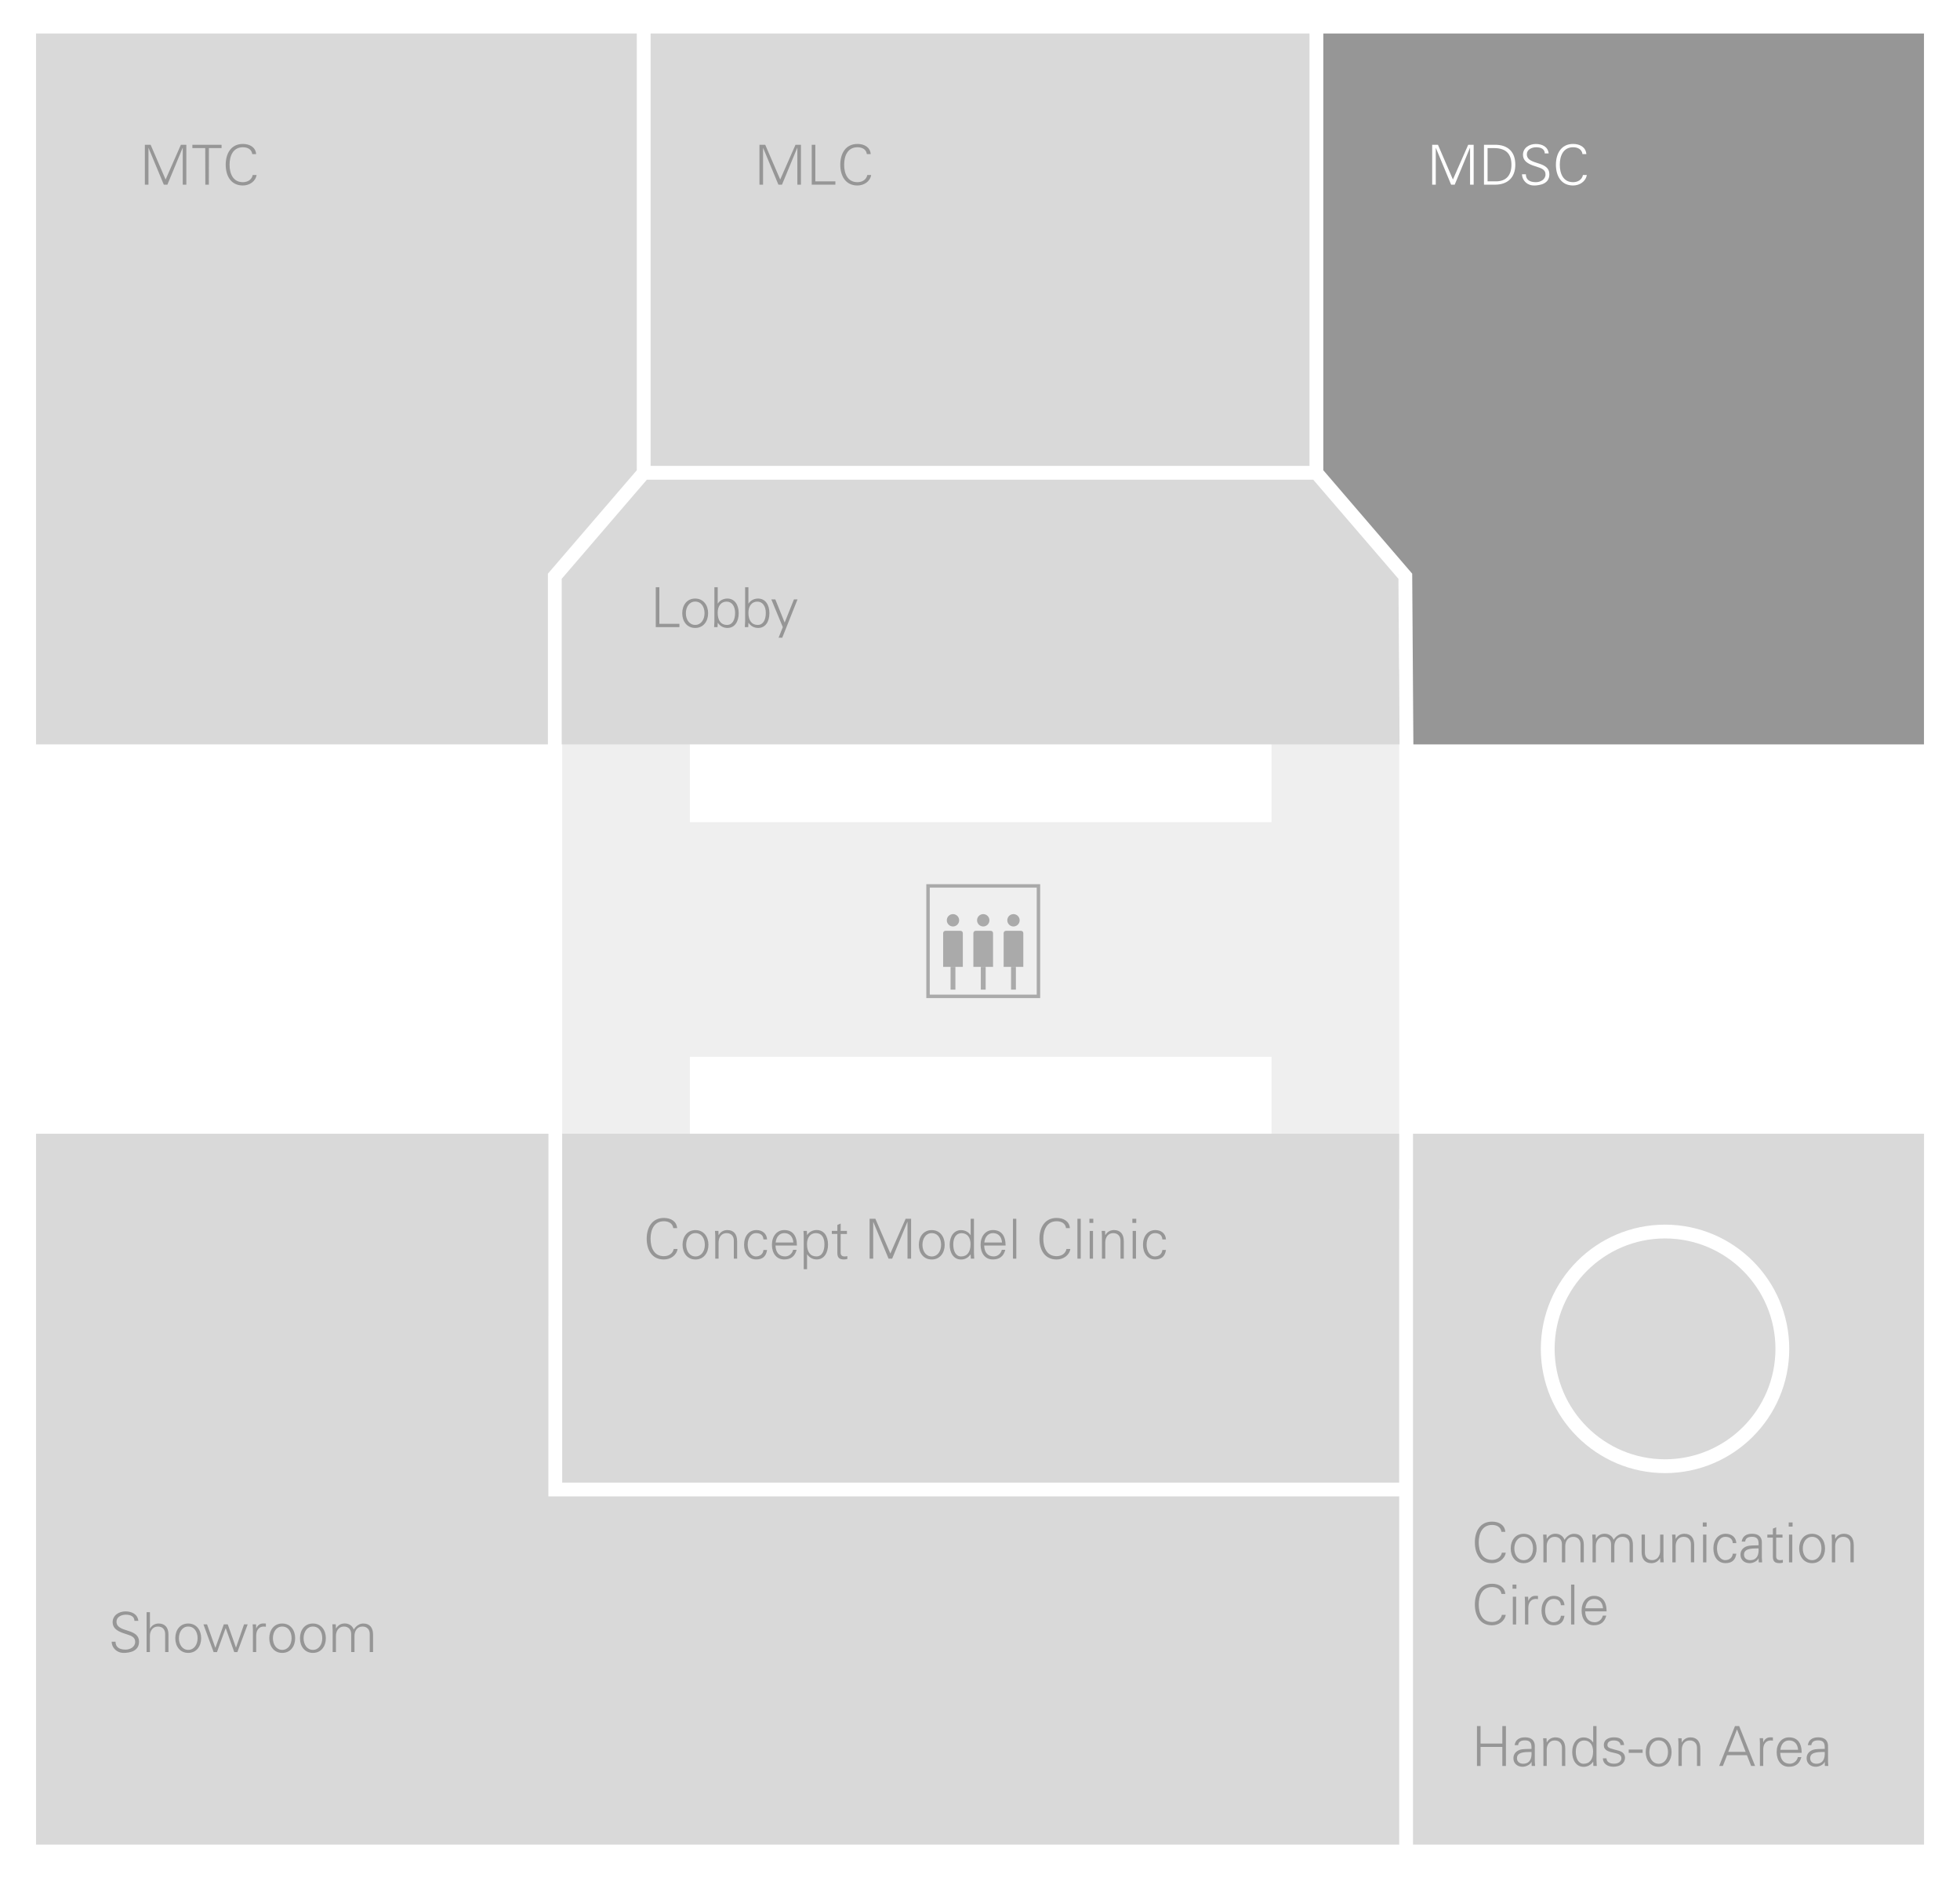 <?xml version="1.0" encoding="UTF-8"?>
<svg id="_レイヤー_1" data-name="レイヤー 1" xmlns="http://www.w3.org/2000/svg" viewBox="0 0 568 545">
  <defs>
    <style>
      .cls-1 {
        fill: #fff;
      }

      .cls-2 {
        fill: #efefef;
      }

      .cls-3 {
        fill: #969696;
      }

      .cls-4 {
        fill: #aaa;
      }

      .cls-5 {
        fill: #d9d9d9;
      }

      .cls-6 {
        isolation: isolate;
      }

      .cls-7 {
        fill: none;
        stroke: #aaa;
      }
    </style>
  </defs>
  <rect id="_長方形_1034" data-name="長方形 1034" class="cls-1" y="0" width="568" height="545"/>
  <polygon class="cls-2" points="368.48 193.88 368.48 238.23 199.92 238.23 199.92 193.88 162.92 193.88 162.92 350.33 199.92 350.33 199.92 306.23 368.48 306.23 368.48 350.33 405.48 350.33 405.48 193.88 368.48 193.88"/>
  <rect class="cls-5" x="188.54" y="9.71" width="190.95" height="125.29"/>
  <polygon class="cls-5" points="162.78 167.72 162.78 215.71 405.59 215.71 405.26 167.72 380.57 139 187.46 139 162.78 167.72"/>
  <polygon class="cls-3" points="383.49 9.71 383.49 136.26 409.25 166.23 409.59 215.71 557.56 215.71 557.56 9.71 383.49 9.71"/>
  <polygon class="cls-5" points="158.78 166.23 184.54 136.26 184.54 9.71 10.44 9.71 10.44 215.71 158.78 215.71 158.78 166.23"/>
  <g id="_グループ_840" data-name="グループ 840">
    <rect id="_長方形_810" data-name="長方形 810" class="cls-7" x="268.94" y="256.71" width="32" height="32"/>
    <g id="_グループ_836" data-name="グループ 836">
      <g id="_グループ_829" data-name="グループ 829">
        <circle id="_楕円形_54" data-name="楕円形 54" class="cls-4" cx="276.17" cy="266.67" r="1.79"/>
        <g id="_グループ_828" data-name="グループ 828">
          <g id="_グループ_827" data-name="グループ 827">
            <rect id="_長方形_811" data-name="長方形 811" class="cls-4" x="275.47" y="280.17" width="1.4" height="6.59"/>
          </g>
        </g>
        <path id="_長方形_812" data-name="長方形 812" class="cls-4" d="m273.99,269.72h4.37c.37,0,.66.3.66.67v9.78h-5.7v-9.78c0-.37.3-.67.67-.67Z"/>
      </g>
      <g id="_グループ_832" data-name="グループ 832">
        <circle id="_楕円形_55" data-name="楕円形 55" class="cls-4" cx="284.94" cy="266.67" r="1.79"/>
        <g id="_グループ_831" data-name="グループ 831">
          <g id="_グループ_830" data-name="グループ 830">
            <rect id="_長方形_813" data-name="長方形 813" class="cls-4" x="284.24" y="280.17" width="1.4" height="6.59"/>
          </g>
        </g>
        <path id="_長方形_814" data-name="長方形 814" class="cls-4" d="m282.75,269.72h4.37c.37,0,.66.3.66.67v9.78h-5.7v-9.78c0-.37.3-.67.67-.67Z"/>
      </g>
      <g id="_グループ_835" data-name="グループ 835">
        <circle id="_楕円形_56" data-name="楕円形 56" class="cls-4" cx="293.7" cy="266.67" r="1.79"/>
        <g id="_グループ_834" data-name="グループ 834">
          <g id="_グループ_833" data-name="グループ 833">
            <rect id="_長方形_815" data-name="長方形 815" class="cls-4" x="293" y="280.17" width="1.4" height="6.59"/>
          </g>
        </g>
        <path id="_長方形_816" data-name="長方形 816" class="cls-4" d="m291.52,269.72h4.37c.37,0,.66.3.66.67v9.78h-5.7v-9.78c0-.37.3-.67.67-.67Z"/>
      </g>
    </g>
  </g>
  <g>
    <path class="cls-5" d="m482.52,358.86c-17.66.02-31.98,14.34-32,32,.02,17.66,14.34,31.98,32,32,17.66-.02,31.98-14.34,32-32-.02-17.66-14.34-31.98-32-32Z"/>
    <path class="cls-5" d="m409.48,328.51v206h148.09v-206h-148.09Zm73.04,98.35c-19.87-.02-35.98-16.13-36-36,.02-19.87,16.13-35.98,36-36,19.87.02,35.98,16.13,36,36-.02,19.87-16.13,35.98-36,36Z"/>
  </g>
  <g id="MTC" class="cls-6">
    <g class="cls-6">
      <path class="cls-3" d="m43.65,41.95l4.34,10.07,4.43-10.07h1.58v11.56h-1.04v-10.68h-.03l-4.42,10.68h-1.04l-4.42-10.63h-.03v10.63h-1.04v-11.56h1.67Z"/>
      <path class="cls-3" d="m64.21,41.95v.96h-3.67l-.02,10.6h-1.02l-.02-10.6h-3.73v-.96h8.45Z"/>
      <path class="cls-3" d="m73.11,44.65c-.19-1.38-1.34-1.98-2.72-1.98-2.82,0-3.86,2.45-3.86,5.06s1.02,5.06,3.86,5.06c1.34,0,2.58-.7,2.85-2.08h1.12c-.3,1.9-2.11,3.04-3.97,3.04-3.46,0-4.98-2.77-4.98-6.02s1.55-6.02,4.98-6.02c1.97,0,3.68.93,3.84,2.95h-1.12Z"/>
    </g>
  </g>
  <g id="Lobby" class="cls-6">
    <g class="cls-6">
      <path class="cls-3" d="m191.08,170.16v10.6h5.81v.96h-6.85v-11.56h1.04Z"/>
      <path class="cls-3" d="m205.21,177.7c0,2.35-1.38,4.26-3.75,4.26s-3.75-1.89-3.75-4.26,1.38-4.26,3.75-4.26,3.75,1.91,3.75,4.26Zm-3.75,3.38c1.7,0,2.71-1.55,2.71-3.38s-.93-3.38-2.72-3.38c-1.7,0-2.69,1.58-2.69,3.38s.98,3.38,2.71,3.38Z"/>
      <path class="cls-3" d="m207.03,170.16h.96v4.71l.03.03c.54-.91,1.62-1.46,2.77-1.46,2.05,0,3.28,1.73,3.28,4.23s-1.18,4.29-3.25,4.29c-1.18,0-2.15-.53-2.8-1.49l-.03.06-.05,1.18h-.99c.05-.83.08-1.41.08-1.7v-9.86Zm3.68,10.92c1.52,0,2.32-1.42,2.32-3.49,0-1.9-.91-3.26-2.47-3.26s-2.58,1.23-2.58,3.22c0,2.26.96,3.54,2.72,3.54Z"/>
      <path class="cls-3" d="m215.93,170.16h.96v4.71l.03.03c.54-.91,1.62-1.46,2.77-1.46,2.05,0,3.28,1.73,3.28,4.23s-1.18,4.29-3.25,4.29c-1.18,0-2.14-.53-2.8-1.49l-.03.06-.05,1.18h-.99c.05-.83.08-1.41.08-1.7v-9.86Zm3.68,10.92c1.52,0,2.32-1.42,2.32-3.49,0-1.9-.91-3.26-2.46-3.26s-2.58,1.23-2.58,3.22c0,2.26.96,3.54,2.72,3.54Z"/>
      <path class="cls-3" d="m224.68,173.68l2.71,6.72,2.69-6.72h1.04l-4.43,11.11h-1.06l1.22-3.07-3.33-8.04h1.17Z"/>
    </g>
  </g>
  <g id="Hands-on_Area" data-name="Hands-on Area" class="cls-6">
    <g class="cls-6">
      <path class="cls-3" d="m429.06,500.16v5.07h6.31v-5.07h1.04v11.56h-1.04v-5.52h-6.31v5.52h-1.04v-11.56h1.04Z"/>
      <path class="cls-3" d="m444.78,506.01v4.37c0,.27.03.7.08,1.33h-.99l-.03-1.18h-.03c-.27.74-1.49,1.42-2.56,1.42-1.55,0-2.67-.98-2.67-2.48s1.15-2.38,2.51-2.58c.58-.08,1.06-.08,1.87-.1l.86-.02v-.53c0-1.3-.54-1.94-1.9-1.94-1.22,0-1.87.46-1.97,1.39h-1.02c.22-1.5,1.3-2.27,3.01-2.27,1.92,0,2.85.96,2.85,2.58Zm-3.36,5.06c1.36,0,2.35-.75,2.42-2.75,0-.21-.02-.42-.02-.66l-.96.02c-2.32.03-3.25.59-3.25,1.79,0,1.02.75,1.6,1.81,1.6Z"/>
      <path class="cls-3" d="m453.61,506.64v5.07h-.96v-5.25c0-1.26-.77-2.14-2.11-2.14-1.46,0-2.31,1.18-2.31,2.74v4.66h-.96v-6.34c0-.35,0-.66-.08-1.7h.99l.05,1.18.03.03c.56-.99,1.47-1.46,2.51-1.46,1.9,0,2.83,1.26,2.83,3.2Z"/>
      <path class="cls-3" d="m461.7,500.16h.96v9.86c0,.24.02.53.06,1.36,0,.11.02.19.02.34h-.99l-.05-1.18-.03-.06c-.66.96-1.63,1.49-2.75,1.49-2.13,0-3.3-1.89-3.3-4.29s1.22-4.23,3.3-4.23c1.11,0,2.19.53,2.75,1.46l.03-.03v-4.71Zm-2.77,10.92c1.78,0,2.74-1.3,2.74-3.57,0-1.87-.9-3.18-2.61-3.18-1.52,0-2.4,1.28-2.4,3.25s.75,3.5,2.27,3.5Z"/>
      <path class="cls-3" d="m470.66,505.66h-1.04c-.08-.85-.75-1.34-1.97-1.34-1.09,0-1.82.46-1.82,1.3,0,.29.06.51.3.7.26.21.7.38,1.54.59,1.17.3,2.02.48,2.54.91.46.37.71.91.71,1.5,0,1.65-1.44,2.62-3.38,2.62-1.79,0-3.03-.99-3.03-2.43h1.04c.06.99.85,1.55,2.22,1.55,1.18,0,2.1-.59,2.1-1.6,0-.78-.62-1.22-1.78-1.46-1.97-.42-3.31-.78-3.31-2.34,0-1.44,1.2-2.24,2.95-2.24,1.86,0,2.83.82,2.93,2.22Z"/>
      <path class="cls-3" d="m476.02,506.96v.96h-4.03v-.96h4.03Z"/>
      <path class="cls-3" d="m484.42,507.7c0,2.35-1.38,4.26-3.75,4.26s-3.75-1.89-3.75-4.26,1.38-4.26,3.75-4.26,3.75,1.91,3.75,4.26Zm-3.75,3.38c1.7,0,2.71-1.55,2.71-3.38s-.93-3.38-2.72-3.38c-1.7,0-2.69,1.58-2.69,3.38s.98,3.38,2.71,3.38Z"/>
      <path class="cls-3" d="m492.74,506.64v5.07h-.96v-5.25c0-1.26-.77-2.14-2.11-2.14-1.46,0-2.3,1.18-2.3,2.74v4.66h-.96v-6.34c0-.35,0-.66-.08-1.7h.99l.05,1.18.03.03c.56-.99,1.47-1.46,2.51-1.46,1.91,0,2.83,1.26,2.83,3.2Z"/>
      <path class="cls-3" d="m504.01,500.16l4.61,11.56h-1.14l-1.23-3.12h-5.75l-1.22,3.12h-1.07l4.58-11.56h1.22Zm-3.17,7.47h5.04l-2.5-6.51-2.54,6.51Z"/>
      <path class="cls-3" d="m513.78,503.45v.93c-.18-.02-.38-.06-.61-.06-1.44,0-2.19,1.12-2.19,2.59v4.8h-.96v-6.51c0-.62-.03-.72-.08-1.52h.99l.05,1.18h.03c.22-.62.69-1.15,1.39-1.36.21-.06.45-.08.72-.08.16,0,.37.02.66.03Z"/>
      <path class="cls-3" d="m522.12,507.92h-6.21c.05,2.03,1.07,3.15,2.79,3.15,1.1,0,2.06-.8,2.32-1.92h1.01c-.5,1.92-1.7,2.8-3.62,2.8-2.26,0-3.54-1.84-3.54-4.26s1.39-4.26,3.59-4.26c2.35,0,3.65,1.52,3.67,4.48Zm-1.04-.88c-.13-1.71-1.09-2.72-2.62-2.72-1.35,0-2.32,1.01-2.51,2.72h5.14Z"/>
      <path class="cls-3" d="m529.75,506.01v4.37c0,.27.03.7.08,1.33h-.99l-.03-1.18h-.03c-.27.74-1.49,1.42-2.56,1.42-1.55,0-2.67-.98-2.67-2.48s1.15-2.38,2.51-2.58c.58-.08,1.06-.08,1.87-.1l.87-.02v-.53c0-1.3-.54-1.94-1.91-1.94-1.22,0-1.87.46-1.97,1.39h-1.02c.22-1.5,1.3-2.27,3.01-2.27,1.92,0,2.85.96,2.85,2.58Zm-3.36,5.06c1.36,0,2.35-.75,2.42-2.75,0-.21-.02-.42-.02-.66l-.96.02c-2.32.03-3.25.59-3.25,1.79,0,1.02.75,1.6,1.81,1.6Z"/>
    </g>
  </g>
  <g id="Communication_Circle" data-name="Communication Circle" class="cls-6">
    <g class="cls-6">
      <path class="cls-3" d="m435.11,443.86c-.19-1.38-1.34-1.98-2.72-1.98-2.82,0-3.86,2.45-3.86,5.06s1.03,5.06,3.86,5.06c1.34,0,2.58-.7,2.85-2.08h1.12c-.3,1.9-2.11,3.04-3.97,3.04-3.46,0-4.98-2.77-4.98-6.02s1.55-6.02,4.98-6.02c1.97,0,3.68.93,3.84,2.95h-1.12Z"/>
      <path class="cls-3" d="m445.3,448.7c0,2.35-1.38,4.26-3.75,4.26s-3.75-1.89-3.75-4.26,1.38-4.26,3.75-4.26,3.75,1.91,3.75,4.26Zm-3.75,3.38c1.7,0,2.71-1.55,2.71-3.38s-.93-3.38-2.72-3.38c-1.7,0-2.69,1.58-2.69,3.38s.98,3.38,2.71,3.38Z"/>
      <path class="cls-3" d="m453.38,446.2c.72-1.14,1.7-1.76,2.77-1.76,1.91,0,2.83,1.26,2.83,3.2v5.07h-.96v-5.25c0-1.26-.77-2.14-2.11-2.14-1.47,0-2.31,1.2-2.31,2.72v4.67h-.96v-5.25c0-1.26-.77-2.14-2.11-2.14-1.47,0-2.3,1.22-2.3,2.72v4.67h-.96v-6.34c0-.35-.02-.8-.08-1.7h.99l.05,1.18.03.03c.58-.99,1.47-1.46,2.51-1.46,1.26,0,2.24.7,2.61,1.76Z"/>
      <path class="cls-3" d="m467.61,446.2c.72-1.14,1.7-1.76,2.77-1.76,1.9,0,2.83,1.26,2.83,3.2v5.07h-.96v-5.25c0-1.26-.77-2.14-2.11-2.14-1.47,0-2.3,1.2-2.3,2.72v4.67h-.96v-5.25c0-1.26-.77-2.14-2.11-2.14-1.47,0-2.3,1.22-2.3,2.72v4.67h-.96v-6.34c0-.35-.02-.8-.08-1.7h.99l.05,1.18.03.03c.58-.99,1.47-1.46,2.51-1.46,1.26,0,2.24.7,2.61,1.76Z"/>
      <path class="cls-3" d="m475.73,444.68h.96v5.23c0,1.28.75,2.16,2.11,2.16,1.54,0,2.3-1.28,2.3-2.71v-4.69h.96v6.34c0,.13,0,.3.02.5l.06,1.2h-.99l-.05-1.18-.03-.03c-.56.99-1.47,1.46-2.51,1.46-1.89,0-2.83-1.26-2.83-3.2v-5.07Z"/>
      <path class="cls-3" d="m490.97,447.64v5.07h-.96v-5.25c0-1.26-.77-2.14-2.11-2.14-1.46,0-2.3,1.18-2.3,2.74v4.66h-.96v-6.34c0-.35,0-.66-.08-1.7h.99l.05,1.18.03.03c.56-.99,1.47-1.46,2.51-1.46,1.9,0,2.83,1.26,2.83,3.2Z"/>
      <path class="cls-3" d="m494.58,441.16v1.2h-1.12v-1.2h1.12Zm-1.04,3.52h.96v8.04h-.96v-8.04Z"/>
      <path class="cls-3" d="m503.19,447.14h-1.04c-.08-1.23-.86-1.82-2.19-1.82-1.41,0-2.38,1.44-2.38,3.36s.98,3.39,2.38,3.39c1.18,0,2.1-.7,2.19-1.87h1.04c-.26,1.84-1.3,2.75-3.14,2.75-2.19,0-3.52-1.79-3.52-4.26s1.38-4.26,3.58-4.26c1.67,0,2.98.99,3.07,2.71Z"/>
      <path class="cls-3" d="m510.58,447.02v4.37c0,.27.03.7.08,1.33h-.99l-.03-1.18h-.03c-.27.74-1.49,1.42-2.56,1.42-1.55,0-2.67-.98-2.67-2.48s1.15-2.38,2.51-2.58c.58-.08,1.06-.08,1.87-.1l.87-.02v-.53c0-1.3-.54-1.94-1.91-1.94-1.22,0-1.87.46-1.97,1.39h-1.02c.22-1.5,1.3-2.27,3.01-2.27,1.92,0,2.85.96,2.85,2.58Zm-3.36,5.06c1.36,0,2.35-.75,2.42-2.75,0-.21-.02-.42-.02-.66l-.96.02c-2.32.03-3.25.59-3.25,1.79,0,1.02.75,1.6,1.81,1.6Z"/>
      <path class="cls-3" d="m514.73,444.68h1.83v.88h-1.83v5.46c0,.64.35,1.06,1.12,1.06.29,0,.59-.03.82-.1v.83c-.3.08-.64.14-.98.14-1.33,0-1.92-.51-1.92-1.89v-5.51h-1.6v-.88h1.6v-1.71l.96-.42v2.13Z"/>
      <path class="cls-3" d="m519.48,441.16v1.2h-1.12v-1.2h1.12Zm-1.04,3.52h.96v8.04h-.96v-8.04Z"/>
      <path class="cls-3" d="m528.89,448.7c0,2.35-1.38,4.26-3.75,4.26s-3.75-1.89-3.75-4.26,1.38-4.26,3.75-4.26,3.75,1.91,3.75,4.26Zm-3.75,3.38c1.7,0,2.71-1.55,2.71-3.38s-.93-3.38-2.72-3.38c-1.7,0-2.69,1.58-2.69,3.38s.98,3.38,2.71,3.38Z"/>
      <path class="cls-3" d="m537.21,447.64v5.07h-.96v-5.25c0-1.26-.77-2.14-2.11-2.14-1.46,0-2.31,1.18-2.31,2.74v4.66h-.96v-6.34c0-.35,0-.66-.08-1.7h.99l.05,1.18.03.03c.56-.99,1.47-1.46,2.51-1.46,1.91,0,2.83,1.26,2.83,3.2Z"/>
    </g>
    <g class="cls-6">
      <path class="cls-3" d="m435.11,461.86c-.19-1.38-1.34-1.98-2.72-1.98-2.82,0-3.86,2.45-3.86,5.06s1.03,5.06,3.86,5.06c1.34,0,2.58-.7,2.85-2.08h1.12c-.3,1.9-2.11,3.04-3.97,3.04-3.46,0-4.98-2.77-4.98-6.02s1.55-6.02,4.98-6.02c1.97,0,3.68.93,3.84,2.95h-1.12Z"/>
      <path class="cls-3" d="m439.45,459.16v1.2h-1.12v-1.2h1.12Zm-1.04,3.52h.96v8.04h-.96v-8.04Z"/>
      <path class="cls-3" d="m445.7,462.45v.93c-.18-.02-.38-.06-.61-.06-1.44,0-2.19,1.12-2.19,2.59v4.8h-.96v-6.51c0-.62-.03-.72-.08-1.52h.99l.05,1.18h.03c.22-.62.69-1.15,1.39-1.36.21-.06.45-.08.72-.08.16,0,.37.02.66.03Z"/>
      <path class="cls-3" d="m453.38,465.14h-1.04c-.08-1.23-.87-1.82-2.19-1.82-1.41,0-2.38,1.44-2.38,3.36s.98,3.39,2.38,3.39c1.18,0,2.1-.7,2.19-1.87h1.04c-.26,1.84-1.3,2.75-3.14,2.75-2.19,0-3.52-1.79-3.52-4.26s1.38-4.26,3.59-4.26c1.66,0,2.98.99,3.07,2.71Z"/>
      <path class="cls-3" d="m455.29,459.16h.96v11.56h-.96v-11.56Z"/>
      <path class="cls-3" d="m465.59,466.92h-6.21c.05,2.03,1.07,3.15,2.79,3.15,1.11,0,2.07-.8,2.32-1.92h1.01c-.5,1.92-1.7,2.8-3.62,2.8-2.26,0-3.54-1.84-3.54-4.26s1.39-4.26,3.58-4.26c2.35,0,3.65,1.52,3.67,4.48Zm-1.04-.88c-.13-1.71-1.09-2.72-2.62-2.72-1.34,0-2.32,1.01-2.51,2.72h5.14Z"/>
    </g>
  </g>
  <g id="MLC" class="cls-6">
    <g class="cls-6">
      <path class="cls-3" d="m221.76,41.95l4.34,10.07,4.43-10.07h1.58v11.56h-1.04v-10.68h-.03l-4.42,10.68h-1.04l-4.42-10.63h-.03v10.63h-1.04v-11.56h1.67Z"/>
      <path class="cls-3" d="m236.28,41.95v10.6h5.81v.96h-6.85v-11.56h1.04Z"/>
      <path class="cls-3" d="m251.21,44.65c-.19-1.38-1.34-1.98-2.72-1.98-2.82,0-3.86,2.45-3.86,5.06s1.02,5.06,3.86,5.06c1.34,0,2.58-.7,2.85-2.08h1.12c-.3,1.9-2.11,3.04-3.97,3.04-3.46,0-4.98-2.77-4.98-6.02s1.55-6.02,4.98-6.02c1.97,0,3.68.93,3.84,2.95h-1.12Z"/>
    </g>
  </g>
  <g id="MDSC" class="cls-6">
    <g class="cls-6">
      <path class="cls-1" d="m416.71,41.95l4.34,10.07,4.43-10.07h1.58v11.56h-1.04v-10.68h-.03l-4.42,10.68h-1.04l-4.42-10.63h-.03v10.63h-1.04v-11.56h1.67Z"/>
      <path class="cls-1" d="m433.27,41.95c3.71,0,5.86,2.02,5.86,5.78s-2.29,5.78-5.86,5.78h-3.22v-11.56h3.22Zm-2.18.96v9.64h2.42c2.96,0,4.5-1.73,4.5-4.82s-1.54-4.82-5.06-4.82h-1.86Z"/>
      <path class="cls-1" d="m448.79,44.46h-1.12c-.02-1.15-.91-1.79-2.51-1.79-1.23,0-2.69.64-2.69,2.02,0,.58.19,1.04.59,1.41.4.37,1.07.7,1.99.99l1.07.35c1.49.5,2.88,1.22,2.88,3.03,0,1.47-.69,2.21-1.57,2.69-.79.43-2.13.59-2.66.59-.61,0-1.09-.05-1.6-.26-1.3-.51-2.1-1.76-2.1-2.99h1.12c0,1.46.94,2.29,2.9,2.29,1.33,0,2.79-.78,2.79-2.22,0-.61-.19-1.18-1.01-1.66-.45-.27-1.12-.43-1.98-.74-.5-.14-.95-.32-1.36-.51-1.34-.61-2.18-1.44-2.18-2.82,0-1.98,1.82-3.12,3.7-3.12s3.54.8,3.75,2.75Z"/>
      <path class="cls-1" d="m458.6,44.65c-.19-1.38-1.34-1.98-2.72-1.98-2.82,0-3.86,2.45-3.86,5.06s1.02,5.06,3.86,5.06c1.34,0,2.58-.7,2.85-2.08h1.12c-.3,1.9-2.11,3.04-3.97,3.04-3.46,0-4.98-2.77-4.98-6.02s1.55-6.02,4.98-6.02c1.97,0,3.68.93,3.84,2.95h-1.12Z"/>
    </g>
  </g>
  <g>
    <rect class="cls-5" x="162.92" y="328.51" width="242.55" height="101.1"/>
    <polygon class="cls-5" points="158.94 328.51 10.44 328.51 10.44 534.51 405.48 534.51 405.48 433.61 158.92 433.61 158.94 328.51"/>
  </g>
  <g id="Showroom" class="cls-6">
    <g class="cls-6">
      <path class="cls-3" d="m40.08,469.67h-1.12c-.02-1.15-.91-1.79-2.51-1.79-1.23,0-2.69.64-2.69,2.02,0,.58.19,1.04.59,1.41.4.37,1.07.7,1.99.99l1.07.35c1.49.5,2.88,1.22,2.88,3.03,0,1.47-.69,2.21-1.57,2.69-.78.43-2.13.59-2.66.59-.61,0-1.09-.05-1.6-.26-1.3-.51-2.1-1.76-2.1-2.99h1.12c0,1.46.94,2.29,2.9,2.29,1.33,0,2.79-.78,2.79-2.22,0-.61-.19-1.18-1.01-1.66-.45-.27-1.12-.43-1.98-.74-.5-.14-.94-.32-1.36-.51-1.34-.61-2.18-1.44-2.18-2.82,0-1.98,1.82-3.12,3.7-3.12s3.54.8,3.75,2.75Z"/>
      <path class="cls-3" d="m42.49,467.16h.96v4.74h.03c.56-.99,1.49-1.46,2.51-1.46,1.87,0,2.83,1.23,2.83,3.2v5.07h-.96v-5.2c0-1.38-.78-2.19-2.11-2.19-1.47,0-2.31,1.2-2.31,2.75v4.64h-.96v-11.56Z"/>
      <path class="cls-3" d="m58.3,474.7c0,2.35-1.38,4.26-3.75,4.26s-3.75-1.89-3.75-4.26,1.38-4.26,3.75-4.26,3.75,1.91,3.75,4.26Zm-3.75,3.38c1.7,0,2.71-1.55,2.71-3.38s-.93-3.38-2.72-3.38c-1.7,0-2.69,1.58-2.69,3.38s.98,3.38,2.71,3.38Z"/>
      <path class="cls-3" d="m60,470.68l2.4,6.77h.03l2.43-6.77h1.14l2.37,6.71h.03l2.32-6.71h1.06l-2.99,8.04h-.91l-2.46-6.93h-.03l-2.51,6.93h-.98l-2.95-8.04h1.06Z"/>
      <path class="cls-3" d="m77.05,470.45v.93c-.18-.02-.38-.06-.61-.06-1.44,0-2.19,1.12-2.19,2.59v4.8h-.96v-6.51c0-.62-.03-.72-.08-1.52h.99l.05,1.18h.03c.22-.62.69-1.15,1.39-1.36.21-.06.45-.08.72-.08.16,0,.37.02.66.03Z"/>
      <path class="cls-3" d="m85.54,474.7c0,2.35-1.38,4.26-3.75,4.26s-3.75-1.89-3.75-4.26,1.38-4.26,3.75-4.26,3.75,1.91,3.75,4.26Zm-3.75,3.38c1.7,0,2.71-1.55,2.71-3.38s-.93-3.38-2.72-3.38c-1.7,0-2.69,1.58-2.69,3.38s.98,3.38,2.71,3.38Z"/>
      <path class="cls-3" d="m94.43,474.7c0,2.35-1.38,4.26-3.75,4.26s-3.75-1.89-3.75-4.26,1.38-4.26,3.75-4.26,3.75,1.91,3.75,4.26Zm-3.75,3.38c1.7,0,2.71-1.55,2.71-3.38s-.93-3.38-2.72-3.38c-1.7,0-2.69,1.58-2.69,3.38s.98,3.38,2.71,3.38Z"/>
      <path class="cls-3" d="m102.51,472.2c.72-1.14,1.7-1.76,2.77-1.76,1.91,0,2.83,1.26,2.83,3.2v5.07h-.96v-5.25c0-1.26-.77-2.14-2.11-2.14-1.47,0-2.31,1.2-2.31,2.72v4.67h-.96v-5.25c0-1.26-.77-2.14-2.11-2.14-1.47,0-2.3,1.22-2.3,2.72v4.67h-.96v-6.34c0-.35-.02-.8-.08-1.7h.99l.05,1.18.03.03c.58-.99,1.47-1.46,2.51-1.46,1.26,0,2.24.7,2.61,1.76Z"/>
    </g>
  </g>
  <g id="Concept_Model_Clinic" data-name="Concept Model Clinic" class="cls-6">
    <g class="cls-6">
      <path class="cls-3" d="m195.11,355.86c-.19-1.38-1.34-1.98-2.72-1.98-2.82,0-3.86,2.45-3.86,5.06s1.02,5.06,3.86,5.06c1.34,0,2.58-.7,2.85-2.08h1.12c-.3,1.9-2.11,3.04-3.97,3.04-3.46,0-4.98-2.77-4.98-6.02s1.55-6.02,4.98-6.02c1.97,0,3.68.93,3.84,2.95h-1.12Z"/>
      <path class="cls-3" d="m205.3,360.7c0,2.35-1.38,4.26-3.75,4.26s-3.75-1.89-3.75-4.26,1.38-4.26,3.75-4.26,3.75,1.91,3.75,4.26Zm-3.75,3.38c1.7,0,2.71-1.55,2.71-3.38s-.93-3.38-2.72-3.38c-1.7,0-2.69,1.58-2.69,3.38s.98,3.38,2.71,3.38Z"/>
      <path class="cls-3" d="m213.62,359.64v5.07h-.96v-5.25c0-1.26-.77-2.14-2.11-2.14-1.46,0-2.31,1.18-2.31,2.74v4.66h-.96v-6.34c0-.35,0-.66-.08-1.7h.99l.05,1.18.03.03c.56-.99,1.47-1.46,2.51-1.46,1.9,0,2.83,1.26,2.83,3.2Z"/>
      <path class="cls-3" d="m222.29,359.14h-1.04c-.08-1.23-.86-1.82-2.19-1.82-1.41,0-2.38,1.44-2.38,3.36s.98,3.39,2.38,3.39c1.18,0,2.1-.7,2.19-1.87h1.04c-.26,1.84-1.3,2.75-3.14,2.75-2.19,0-3.52-1.79-3.52-4.26s1.38-4.26,3.59-4.26c1.66,0,2.98.99,3.07,2.71Z"/>
      <path class="cls-3" d="m230.95,360.92h-6.21c.05,2.03,1.07,3.15,2.79,3.15,1.1,0,2.07-.8,2.32-1.92h1.01c-.5,1.92-1.7,2.8-3.62,2.8-2.26,0-3.54-1.84-3.54-4.26s1.39-4.26,3.58-4.26c2.35,0,3.65,1.52,3.67,4.48Zm-1.04-.88c-.13-1.71-1.09-2.72-2.62-2.72-1.34,0-2.32,1.01-2.51,2.72h5.14Z"/>
      <path class="cls-3" d="m239.96,360.66c0,2.3-1.1,4.29-3.25,4.29-1.18,0-2.15-.53-2.8-1.49h-.03v4.32h-.96v-9.59c0-.62-.05-.72-.08-1.52h.99l.05,1.18.03.03c.54-.91,1.62-1.46,2.77-1.46,2.08,0,3.28,1.73,3.28,4.23Zm-3.36,3.41c1.6,0,2.32-1.54,2.32-3.52s-.85-3.23-2.47-3.23-2.58,1.25-2.58,3.18c0,2.27.96,3.57,2.72,3.57Z"/>
      <path class="cls-3" d="m243.62,356.68h1.82v.88h-1.82v5.46c0,.64.35,1.06,1.12,1.06.29,0,.59-.03.82-.1v.83c-.3.08-.64.14-.98.14-1.33,0-1.92-.51-1.92-1.89v-5.51h-1.6v-.88h1.6v-1.71l.96-.42v2.13Z"/>
      <path class="cls-3" d="m253.68,353.16l4.34,10.07,4.43-10.07h1.58v11.56h-1.04v-10.68h-.03l-4.42,10.68h-1.04l-4.42-10.63h-.03v10.63h-1.04v-11.56h1.66Z"/>
      <path class="cls-3" d="m273.77,360.7c0,2.35-1.38,4.26-3.75,4.26s-3.75-1.89-3.75-4.26,1.38-4.26,3.75-4.26,3.75,1.91,3.75,4.26Zm-3.75,3.38c1.7,0,2.71-1.55,2.71-3.38s-.93-3.38-2.72-3.38c-1.7,0-2.69,1.58-2.69,3.38s.98,3.38,2.71,3.38Z"/>
      <path class="cls-3" d="m281.29,353.16h.96v9.86c0,.24.02.53.06,1.36,0,.11.02.19.02.34h-.99l-.05-1.18-.03-.06c-.66.96-1.63,1.49-2.75,1.49-2.13,0-3.3-1.89-3.3-4.29s1.22-4.23,3.3-4.23c1.1,0,2.19.53,2.75,1.46l.03-.03v-4.71Zm-2.77,10.92c1.78,0,2.74-1.3,2.74-3.57,0-1.87-.9-3.18-2.61-3.18-1.52,0-2.4,1.28-2.4,3.25s.75,3.5,2.27,3.5Z"/>
      <path class="cls-3" d="m291.42,360.92h-6.21c.05,2.03,1.07,3.15,2.79,3.15,1.1,0,2.07-.8,2.32-1.92h1.01c-.5,1.92-1.7,2.8-3.62,2.8-2.26,0-3.54-1.84-3.54-4.26s1.39-4.26,3.58-4.26c2.35,0,3.65,1.52,3.67,4.48Zm-1.04-.88c-.13-1.71-1.09-2.72-2.62-2.72-1.34,0-2.32,1.01-2.51,2.72h5.14Z"/>
      <path class="cls-3" d="m293.56,353.16h.96v11.56h-.96v-11.56Z"/>
      <path class="cls-3" d="m308.93,355.86c-.19-1.38-1.34-1.98-2.72-1.98-2.82,0-3.86,2.45-3.86,5.06s1.02,5.06,3.86,5.06c1.34,0,2.58-.7,2.85-2.08h1.12c-.3,1.9-2.11,3.04-3.97,3.04-3.46,0-4.98-2.77-4.98-6.02s1.55-6.02,4.98-6.02c1.97,0,3.68.93,3.84,2.95h-1.12Z"/>
      <path class="cls-3" d="m312.23,353.16h.96v11.56h-.96v-11.56Z"/>
      <path class="cls-3" d="m316.83,353.16v1.2h-1.12v-1.2h1.12Zm-1.04,3.52h.96v8.04h-.96v-8.04Z"/>
      <path class="cls-3" d="m325.67,359.64v5.07h-.96v-5.25c0-1.26-.77-2.14-2.11-2.14-1.46,0-2.3,1.18-2.3,2.74v4.66h-.96v-6.34c0-.35,0-.66-.08-1.7h.99l.05,1.18.03.03c.56-.99,1.47-1.46,2.51-1.46,1.91,0,2.83,1.26,2.83,3.2Z"/>
      <path class="cls-3" d="m329.28,353.16v1.2h-1.12v-1.2h1.12Zm-1.04,3.52h.96v8.04h-.96v-8.04Z"/>
      <path class="cls-3" d="m337.89,359.14h-1.04c-.08-1.23-.86-1.82-2.19-1.82-1.41,0-2.38,1.44-2.38,3.36s.98,3.39,2.38,3.39c1.18,0,2.1-.7,2.19-1.87h1.04c-.26,1.84-1.3,2.75-3.14,2.75-2.19,0-3.52-1.79-3.52-4.26s1.38-4.26,3.59-4.26c1.66,0,2.98.99,3.07,2.71Z"/>
    </g>
  </g>
</svg>